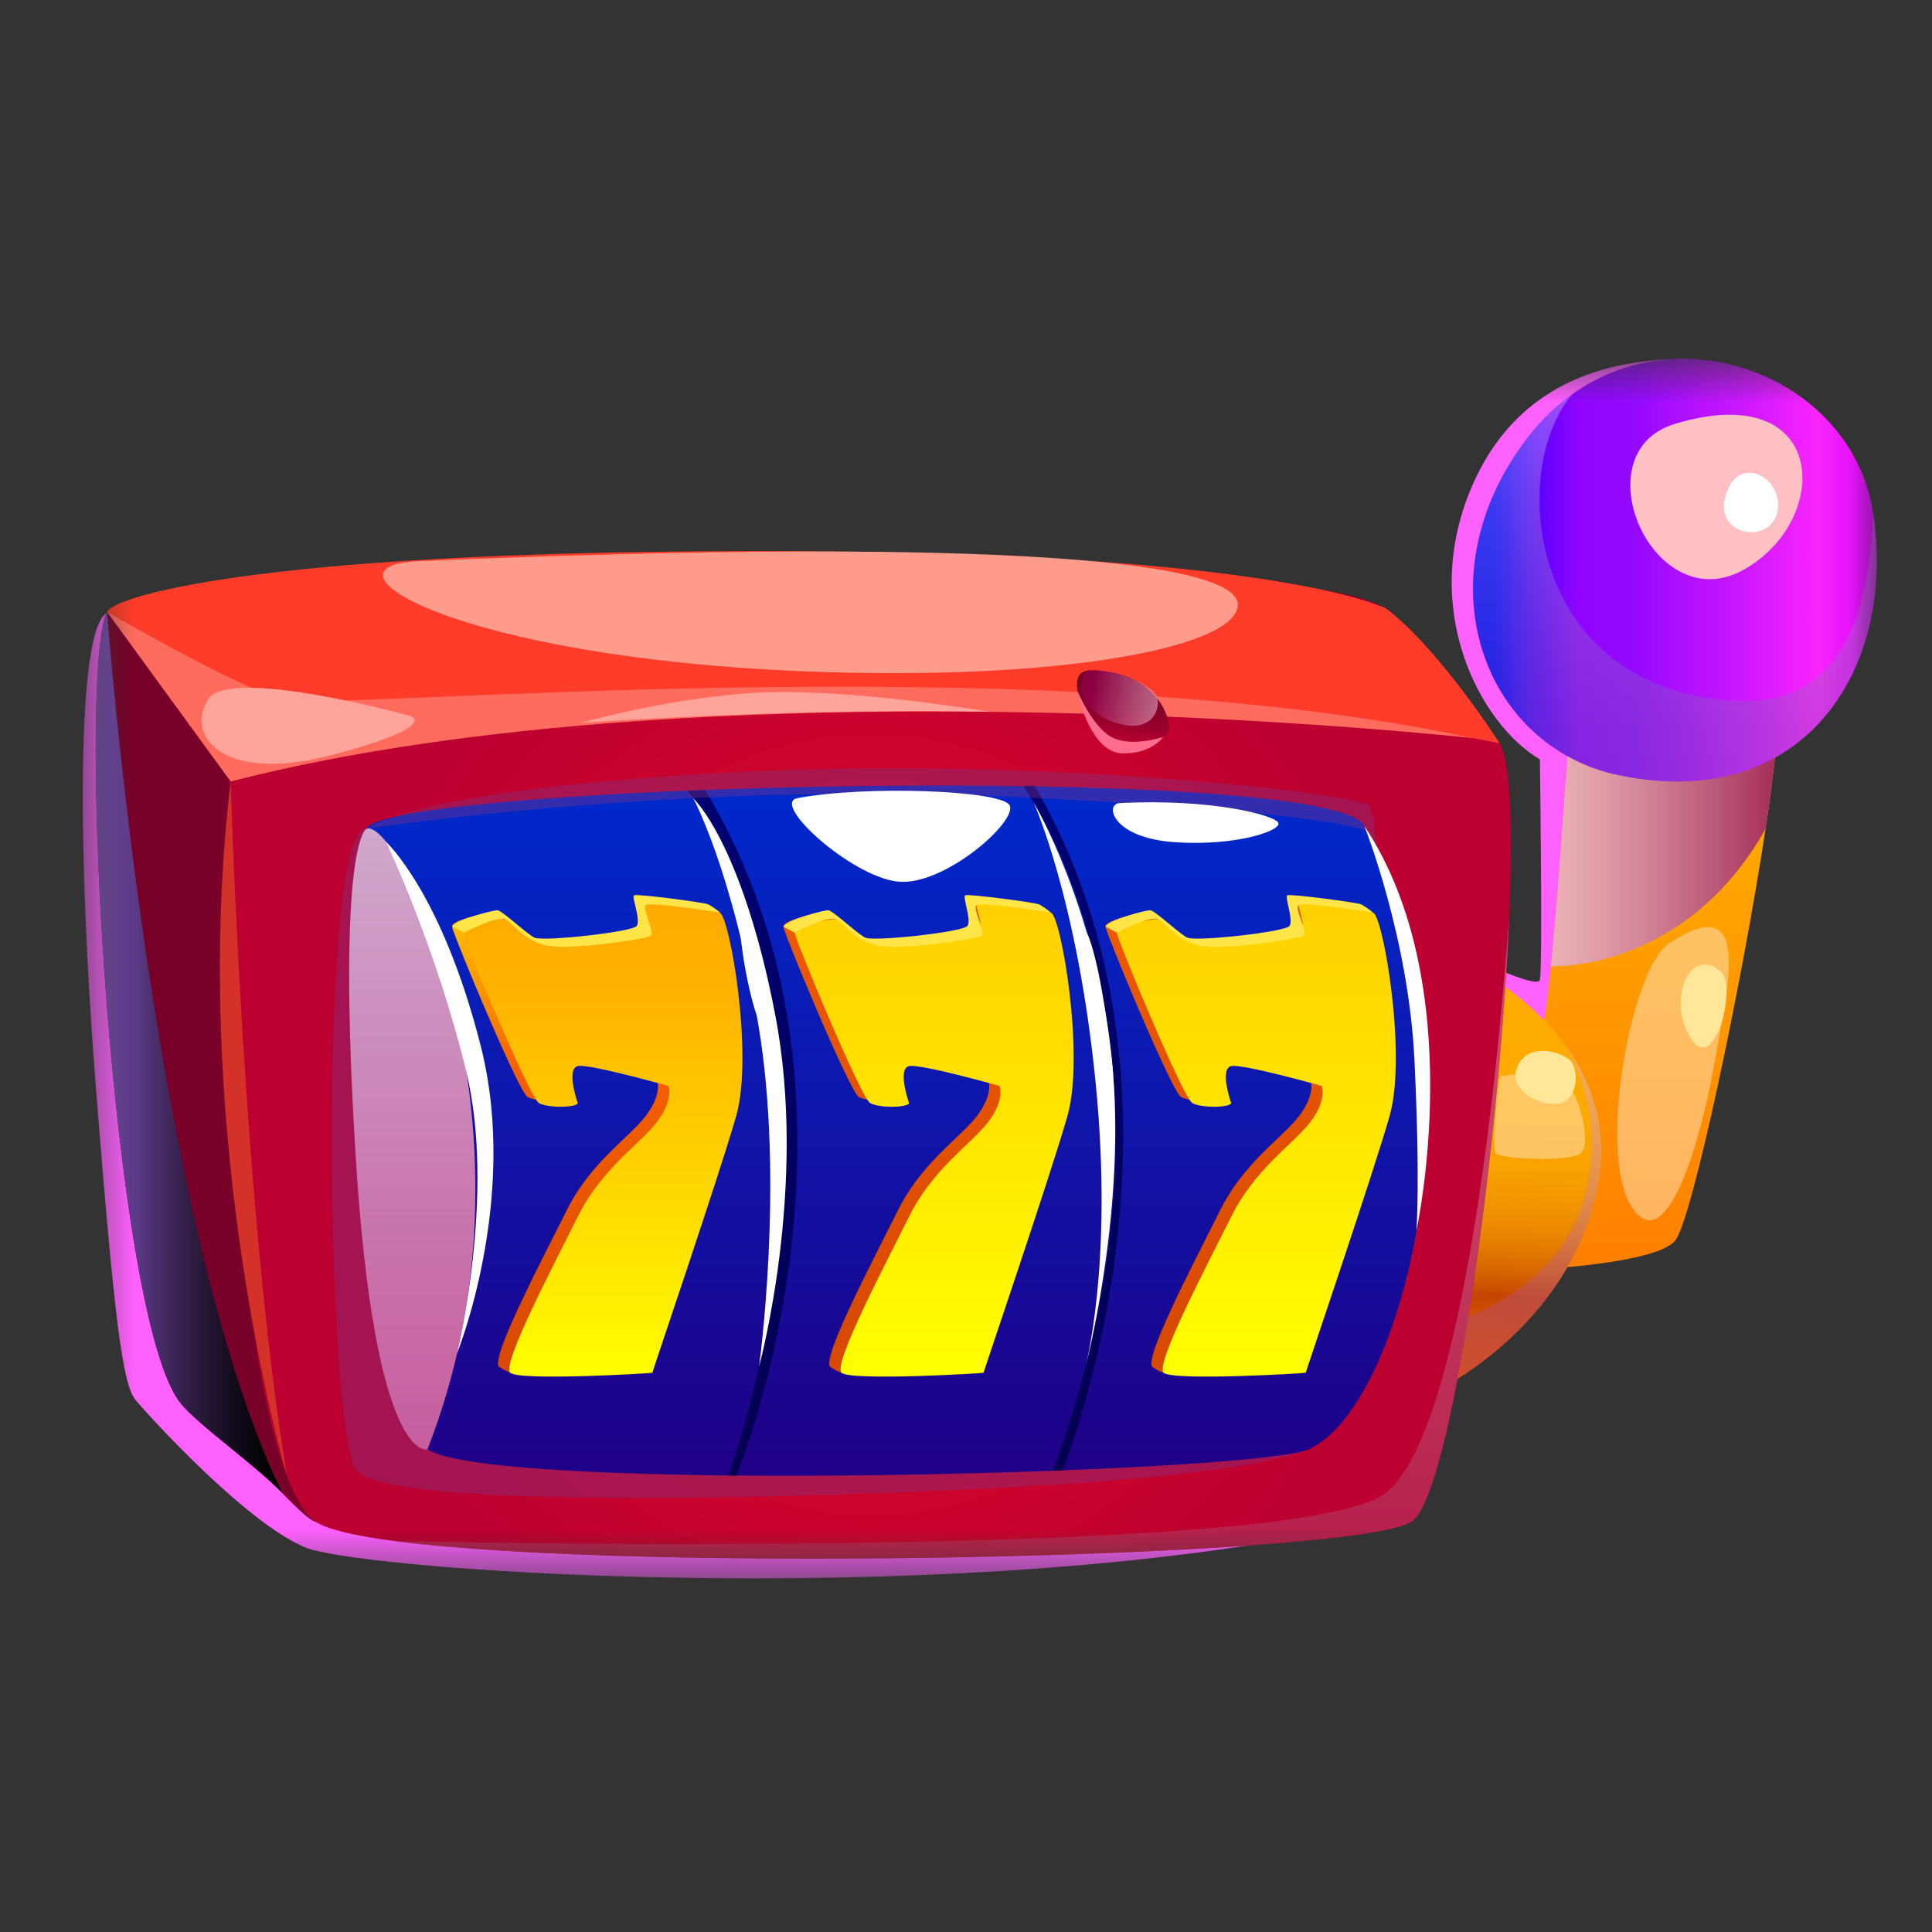 <svg viewBox="0 0 36 36" fill="none" xmlns="http://www.w3.org/2000/svg"><rect x="0" y="0" width="36" height="36" fill="#333333" stroke="none"/><g clip-path="url(#a)"><mask id="b" style="mask-type:luminance" maskUnits="userSpaceOnUse" x="0" y="0" width="36" height="36"><path d="M36 0H0v36h36V0Z" fill="#fff"/></mask><g mask="url(#b)"><mask id="c" style="mask-type:luminance" maskUnits="userSpaceOnUse" x="1" y="6" width="34" height="24"><path d="M34.971 6.686H1.542V29.41h33.43V6.686Z" fill="#fff"/></mask><g mask="url(#c)"><path d="M1.982 11.43c-.55.316-.545 4.405-.197 8.816.348 4.41.504 5.55.737 5.835.234.285 2.05 2.284 3.157 2.75 1.107.465 12.587 1.236 19.974-.492l-3.259-17.326-20.412.418ZM31.48 6.688c-.994-.002-3.059.13-4.033 2.33-1.026 2.317.136 4.48 1.247 5.132 0 0 .055 3.95-.002 4.113-.057.163-1.245-.408-1.245-.408l.4 4.072 2.932.027.701-15.266Z" fill="#FF61FF"/><path d="M32.898 15.447c-.427 2.823-1.369 7.308-1.687 7.675-.552.635-5.168.658-5.471.503-.304-.155-.222-4.353-.222-4.353s2.618.408 3.043.364c.133-.014.244-.696.34-1.632.211-2.055.354-5.327.503-5.388.216-.09 3.351.104 3.671.572.097.14.007 1.047-.177 2.259Z" fill="url(#d)"/><path style="mix-blend-mode:multiply" d="M32.898 15.447c-1.515 2.682-3.998 2.557-3.998 2.557.212-2.055.355-5.327.504-5.388.216-.09 3.351.104 3.671.572.097.14.007 1.047-.177 2.259Z" fill="url(#e)"/><path d="M30.18 14.448c-2.563-.523-3.728-3.703-1.695-6.319.25-.321.528-.585.825-.794 2.12-1.497 5.187-.25 5.587 2.189l.007.046v.003c.438 2.835-1.241 5.589-4.724 4.875Z" fill="url(#f)"/><path d="M29.79 21.982c-.336 2.083-1.96 3.291-2.622 3.705-.174.108-.282.162-.282.162s.626-4.604.537-7.845c0 0 .957.46 1.666 1.372v.003l.014.016.028.035c.479.64.83 1.492.659 2.552Z" fill="url(#g)"/><path d="M24.296 25.965c-1.19.708-14.844 3.175-18.407 2.394-.108-.022-.344-.239-.624-.533-.491-.517-1.587-1.282-1.907-1.688-1.264-1.6-1.932-13.36-1.377-14.707l.014-.03c.519-1.072 23.07-1.394 23.951.055.728 1.192-.588 13.878-1.65 14.51Z" fill="url(#h)"/><path d="M28.12 17.106v.027c-.18 4.171-1.068 10.774-1.827 11.227-1.114.662-14.333.96-18.945.355-.727-.094-1.239-.213-1.458-.355-1.615-1.044-2.014-13.37-1.437-14.564.52-1.071 22.609-1.394 23.49.053.207.34.247 1.604.177 3.257Z" fill="url(#i)"/><path d="M6.824 15.444c-.888-.148-.754 11.085-.2 11.936.556.852 10.108.476 13.174.275 3.817-.25 4.576-.646 4.576-.646L6.824 15.444Z" fill="#7E3483" style="mix-blend-mode:multiply" opacity=".4"/><path d="M6.824 15.444c-.46.948-.142 10.733 1.14 11.563 1.283.83 15.336.452 16.41.003 1.762-.737 3.416-7.121 1.053-11.617-.635-1.207-18.19-.8-18.602.052l-.001-.001Z" fill="url(#j)"/><path d="m1.995 11.402 2.458 2.393s5.098-.742 12.117-.783c7.312-.045 11.373.837 11.373.837s-1.118-1.753-2.115-2.51c0 0-1.999-1.07-11.67-1.07-9.67 0-12.089.896-12.163 1.133Z" fill="#FF3C29"/><path style="mix-blend-mode:multiply" d="M6.824 15.444c.624-.247 3.45 5.675 1.14 11.563 0 0-.983.307-1.339-5.505s.2-6.057.2-6.057l-.001-.001Z" fill="url(#k)"/><path d="M12.812 14.735s3.543 4.242.767 12.76l.143.002s2.908-6.997-.582-12.773l-.328.01Z" fill="url(#l)"/><path d="M19.064 14.648s3.474 4.742.561 12.756l.172-.006s2.861-6.962-.523-12.761l-.21.011Z" fill="url(#m)"/><path d="M10.556 20.44c-.015.086-.555.1-.726 0-.171-.1-1.397-3.05-1.406-3.174-.008-.124.688-.279.805-.248.115.031.218.279.641.435.42.155 1.773-.07 1.956-.14.184-.07-.073-.604-.012-.628.062-.024 1.202.139 1.388.21.185.07.631 2.643.306 3.786-.299 1.052-1.567 4.776-1.563 4.786.003.008-1.964.213-2.437.113a1.132 1.132 0 0 1-.21-.113c-.167-.16.85-2.085 1.263-2.916.444-.892 1.157-1.347 1.47-1.755.321-.423.212-.674.212-.674s-1.424-.401-1.673-.372c-.248.03-.014.691-.014.691Z" fill="url(#n)"/><path d="M16.729 20.44c-.016.086-.556.1-.726 0-.172-.1-1.398-3.05-1.406-3.174-.009-.124.688-.279.804-.248.115.031.218.279.642.435.418.155 1.772-.07 1.955-.14.184-.07-.073-.604-.012-.628.062-.024 1.202.139 1.388.21.185.07.631 2.643.306 3.786-.299 1.052-1.567 4.776-1.563 4.786.003.008-1.904.2-2.436.113a.739.739 0 0 1-.211-.113c-.167-.16.85-2.085 1.263-2.916.444-.892 1.157-1.347 1.47-1.755.321-.423.212-.674.212-.674s-1.424-.401-1.673-.372c-.248.03-.014.691-.014.691Z" fill="url(#o)"/><path d="M22.732 20.44c-.016.086-.556.1-.727 0-.171-.1-1.397-3.05-1.406-3.174-.008-.124.689-.279.805-.248.115.031.218.279.642.435.418.155 1.772-.07 1.955-.14.184-.07-.073-.604-.012-.628.062-.024 1.202.139 1.388.21.185.07.631 2.643.306 3.786-.299 1.052-1.567 4.776-1.563 4.786.003.008-1.883.196-2.437.113a.63.63 0 0 1-.21-.113c-.167-.16.85-2.085 1.263-2.916.444-.892 1.157-1.347 1.47-1.755.321-.423.212-.674.212-.674s-1.424-.401-1.673-.372c-.248.03-.015.691-.015.691h.002Z" fill="url(#p)"/><path d="M10.767 20.553c-.015.086-.555.1-.726 0-.171-.101-1.397-3.05-1.406-3.174-.008-.125.688-.28.805-.248.115.03.218.278.641.435.419.155 1.773-.07 1.956-.14.184-.07-.073-.605-.012-.628.062-.024 1.202.138 1.388.21.185.07.631 2.643.306 3.785-.3 1.053-1.567 4.777-1.563 4.786.004.01-2.483.157-2.647 0-.167-.159.85-2.085 1.262-2.916.445-.892 1.158-1.346 1.47-1.755.322-.422.213-.673.213-.673s-1.424-.401-1.673-.372c-.248.029-.015.69-.015.69h.001Z" fill="url(#q)"/><path d="M16.94 20.553c-.016.086-.556.1-.727 0-.171-.101-1.397-3.05-1.406-3.174-.008-.125.688-.28.805-.248.115.03.218.278.642.435.418.155 1.772-.07 1.955-.14.184-.07-.073-.605-.012-.628.062-.024 1.202.138 1.388.21.185.07.631 2.643.306 3.785-.299 1.053-1.567 4.777-1.563 4.786.004.01-2.483.157-2.647 0-.167-.159.85-2.085 1.263-2.916.444-.892 1.157-1.346 1.47-1.755.321-.422.212-.673.212-.673s-1.424-.401-1.673-.372c-.248.029-.014.69-.014.69Z" fill="url(#r)"/><path d="M22.942 20.553c-.015.086-.555.1-.726 0-.171-.101-1.397-3.05-1.406-3.174-.008-.125.688-.28.805-.248.115.03.218.278.641.435.419.155 1.773-.07 1.956-.14.184-.07-.073-.605-.012-.628.062-.024 1.202.138 1.388.21.185.07.631 2.643.306 3.785-.299 1.053-1.567 4.777-1.563 4.786.004.01-2.483.157-2.647 0-.167-.159.85-2.085 1.263-2.916.444-.892 1.157-1.346 1.47-1.755.321-.422.212-.673.212-.673s-1.424-.401-1.673-.372c-.248.029-.015.69-.015.69h.002Z" fill="url(#s)"/><path d="M1.995 11.402s2.408 1.396 3.265 1.632c.856.237 13.92-1.064 22.17.718 0 0-14.014-1.538-23.132.81l-2.303-3.16Z" fill="#FF6C5D"/><path d="M6.824 15.444s5.693-.884 11.942-.6c5.34.243 6.666.558 6.725.676.058.118.162.338.162.338s-.037-.675-.144-.854c-.108-.18-5.927-.928-11.885-.612-5.958.314-6.8 1.052-6.8 1.052Z" fill="#7E3483" style="mix-blend-mode:multiply" opacity=".4"/><path style="mix-blend-mode:screen" d="M5.265 27.826c-.491-.517-1.587-1.283-1.907-1.688-1.264-1.601-1.932-13.36-1.377-14.708l.014-.03s.852 11.518 3.27 16.426Z" fill="url(#t)"/><path style="mix-blend-mode:multiply" opacity=".3" d="M30.18 14.449c-2.563-.524-3.728-3.704-1.695-6.32.25-.321.528-.585.825-.794-1.225 1.386-.862 5.515 3.034 5.727 2.188.12 2.51-2.107 2.56-3.488.438 2.834-1.241 5.588-4.724 4.875Z" fill="url(#u)"/><path d="M31.21 7.898c-1.77.533-.408 3.642 1.265 2.727 1.674-.916 1.611-3.592-1.265-2.727Z" fill="#FFC0C4" style="mix-blend-mode:soft-light"/><path d="M32.216 9.078c-.425.89.747 1.102.897.483.151-.62-.624-1.054-.897-.483Z" fill="#fff"/><path style="mix-blend-mode:multiply" opacity=".5" d="M29.79 21.982c-.335 2.083-1.958 3.291-2.62 3.705l.194-1.16s1.774-.594 2.183-2.305c.379-1.581-.333-2.671-.443-2.828l.027.035c.48.64.832 1.492.66 2.553Z" fill="url(#v)"/><path d="M27.968 20.05c-.058 0-.168 1.328-.101 1.437.067.108 1.38.178 1.59 0 .212-.179-.041-1.191-.334-1.378-.294-.187-1.155-.06-1.155-.06ZM31.1 17.577c-.69.451-1.328 3.818-.722 4.866.607 1.048 1.273-.883 1.604-2.827.221-1.3.664-3.05-.881-2.039Z" fill="#FFE7C4" style="mix-blend-mode:soft-light" opacity=".5"/><path d="M32.048 18.085c-.625-.47-.998.668-.498 1.322.415.545.837-1.066.498-1.322Z" fill="#FFE79A"/><path style="mix-blend-mode:multiply" opacity=".5" d="M28.12 17.132c-.18 4.171-1.068 10.774-1.827 11.227-1.114.662-14.332.96-18.945.355 0 0 16.717.387 18.451-.88 1.665-1.22 2.265-10.03 2.32-10.702Z" fill="url(#w)"/><path d="M20.33 12.49c-.566-.01-.087.974.227 1.265.314.292 1.203.06 1.23-.15.027-.207-.217-1.094-1.456-1.115Z" fill="url(#x)"/><path d="M20.083 12.891s.291.69.66.86c.37.17.931-.018.931-.018s-.207.315-.762.305c-.555-.01-.814-.99-.829-1.147Z" fill="#FF6D8E"/><path style="mix-blend-mode:multiply" opacity=".5" d="M20.33 12.49c-.257.022-.319.69.38.951.698.262.904-.16.861-.415-.043-.255-.816-.572-1.241-.536Z" fill="url(#y)"/><path d="m20.6 17.266.21.113s.623-.33.771-.247c.149.083.342.393.762.487.42.093 1.865-.118 1.948-.185.082-.067-.172-.499-.096-.569.076-.07 1.393.14 1.393.14s-.15-.12-.229-.155c-.078-.035-1.314-.197-1.37-.167-.055.03.118.458.04.57-.077.113-1.704.29-1.896.222-.12-.042-.609-.507-.697-.513-.087-.005-.783.18-.836.302v.002ZM14.599 17.267l.21.113s.624-.33.772-.248c.148.083.341.394.761.487.42.094 1.866-.118 1.948-.185.082-.066-.172-.498-.096-.568.076-.07 1.393.14 1.393.14s-.15-.12-.229-.155c-.078-.036-1.314-.198-1.37-.168-.055.03.118.458.04.57-.076.113-1.704.29-1.896.222-.12-.042-.609-.507-.696-.513-.086-.005-.784.18-.836.303l-.001.002ZM8.435 17.267l.211.113s.623-.33.772-.248c.148.083.341.394.76.487.42.094 1.866-.118 1.949-.185.082-.066-.172-.498-.096-.568.076-.07 1.393.14 1.393.14s-.15-.12-.229-.155c-.077-.036-1.314-.198-1.37-.168-.055.03.118.458.04.57-.077.113-1.704.29-1.896.222-.12-.042-.61-.507-.696-.513-.088-.005-.784.18-.837.303v.002Z" fill="#FFE548"/><path d="M12.915 14.872s.902.811 1.527 4.023c.624 3.21-.298 6.568-.298 6.568s.476-3.437-.008-6.338c-.483-2.902-1.22-4.253-1.22-4.253ZM7.198 15.692s1.039.95 1.761 3.803c.723 2.854-.445 5.729-.445 5.729s.728-2.95.177-5.247c-.553-2.298-1.493-4.285-1.493-4.285ZM19.265 14.964s.81 1.79 1.15 5.204c.34 3.413-.203 5.359-.203 5.359s.746-2.777.53-5.52c-.218-2.742-1.328-4.805-1.477-5.043Z" fill="#fff" style="mix-blend-mode:soft-light"/><path d="M13.852 17.044c-.204-.147.124 1.802.342 2.067.219.263.081-1.535-.342-2.067ZM20.25 17.378c-.218-.143.041 1.66.192 2.116.15.456.299.512.299.512s-.19-1.983-.49-2.628Z" fill="#fff" style="mix-blend-mode:soft-light"/><path d="M3.877 13.032c-.42.658.246 1.584 2.323 1.033 2.078-.553 1.43-.729 1.43-.729s-3.355-.929-3.754-.303v-.001ZM10.837 13.465s1.95-.55 3.645-.569c1.695-.019 3.955.368 3.955.368s-2.971-.096-7.6.202v-.001Z" fill="#FFA49A"/><path d="M4.298 14.562s.234 8.068 1.049 12.936c0 0-1.846-6.232-1.05-12.936Z" fill="#D43229"/><path d="M25.424 15.393s.822 2.069.932 4.351c.11 2.283.037 3.187.037 3.187s1.007-4.569-.969-7.538ZM14.858 14.872c-.504.094.993 1.456 1.867 1.555.875.099 2.296-1.172 2.077-1.437-.219-.264-2.668-.356-3.944-.118ZM20.865 14.964c-.285.014-.15.645 1.013.728 1.162.083 2.026-.223 1.94-.364-.085-.142-1.246-.45-2.953-.364Z" fill="#fff" style="mix-blend-mode:soft-light"/><path d="M7.808 10.455c-2.05.086.633 1.813 7.335 2.06 4.654.172 7.907-.458 7.922-1.244.013-.787-4.246-1.277-15.257-.816Z" fill="#FF9C8B" style="mix-blend-mode:soft-light"/><path d="M28.305 19.814c-.266.434.332.816.752.747.305-.051.379-.536.233-.767-.097-.152-.729-.4-.985.018v.002Z" fill="#FFE79A"/></g></g></g><defs><linearGradient id="d" x1="29.311" y1="25.397" x2="29.311" y2="9.936" gradientUnits="userSpaceOnUse"><stop stop-color="#FF7500"/><stop offset=".31" stop-color="#FF8F00"/><stop offset=".75" stop-color="#FFB000"/><stop offset="1" stop-color="#FFBD00"/></linearGradient><linearGradient id="e" x1="28.899" y1="15.3" x2="33.114" y2="15.3" gradientUnits="userSpaceOnUse"><stop stop-color="#EAB0B5"/><stop offset=".15" stop-color="#E3A4AC"/><stop offset=".41" stop-color="#D38597"/><stop offset=".76" stop-color="#B85374"/><stop offset="1" stop-color="#A42D59"/></linearGradient><linearGradient id="f" x1="27.534" y1="10.623" x2="35.075" y2="10.623" gradientUnits="userSpaceOnUse"><stop offset=".04" stop-color="#0500FF"/><stop offset=".13" stop-color="#5201FF"/><stop offset=".25" stop-color="#9104FF"/><stop offset=".38" stop-color="#9309FF"/><stop offset=".53" stop-color="#B310FF"/><stop offset=".68" stop-color="#D119FF"/><stop offset=".84" stop-color="#FB24FF"/><stop offset="1" stop-color="#DB00FF"/></linearGradient><linearGradient id="g" x1="28.285" y1="25.919" x2="28.563" y2="18.275" gradientUnits="userSpaceOnUse"><stop stop-color="#FF7500"/><stop offset=".23" stop-color="#C54500"/><stop offset=".25" stop-color="#CC5200"/><stop offset=".31" stop-color="#DC6E00"/><stop offset=".38" stop-color="#E98500"/><stop offset=".46" stop-color="#F29600"/><stop offset=".55" stop-color="#F9A200"/><stop offset=".68" stop-color="#FDA900"/><stop offset="1" stop-color="#FFAC00"/></linearGradient><linearGradient id="h" x1="1.785" y1="19.495" x2="26.156" y2="19.495" gradientUnits="userSpaceOnUse"><stop stop-color="#770029"/><stop offset=".45" stop-color="#7B002A"/><stop offset=".89" stop-color="#87002F"/><stop offset="1" stop-color="#8B0031"/></linearGradient><linearGradient id="j" x1="16.611" y1="27.498" x2="16.611" y2="14.638" gradientUnits="userSpaceOnUse"><stop stop-color="#1F0086"/><stop offset="1" stop-color="#0029CC"/></linearGradient><linearGradient id="k" x1="7.681" y1="27.01" x2="7.681" y2="15.436" gradientUnits="userSpaceOnUse"><stop stop-color="#C75E9F"/><stop offset=".32" stop-color="#C972AB"/><stop offset=".99" stop-color="#D0A7CD"/><stop offset="1" stop-color="#D1A9CE"/></linearGradient><linearGradient id="l" x1="13.836" y1="27.497" x2="13.836" y2="14.724" gradientUnits="userSpaceOnUse"><stop stop-color="#040051"/><stop offset="1" stop-color="#000072"/></linearGradient><linearGradient id="m" x1="19.996" y1="27.404" x2="19.996" y2="14.637" gradientUnits="userSpaceOnUse"><stop stop-color="#040051"/><stop offset="1" stop-color="#000072"/></linearGradient><linearGradient id="n" x1="11.024" y1="25.607" x2="11.024" y2="16.682" gradientUnits="userSpaceOnUse"><stop stop-color="#D64900"/><stop offset=".63" stop-color="#F55F00"/><stop offset=".64" stop-color="#F56100"/><stop offset=".81" stop-color="#FA9700"/><stop offset=".93" stop-color="#FDB800"/><stop offset="1" stop-color="#FFC500"/></linearGradient><linearGradient id="o" x1="17.195" y1="25.602" x2="17.195" y2="6.686" gradientUnits="userSpaceOnUse"><stop stop-color="#D64900"/><stop offset=".63" stop-color="#F55F00"/><stop offset=".64" stop-color="#F56100"/><stop offset=".81" stop-color="#FA9700"/><stop offset=".93" stop-color="#FDB800"/><stop offset="1" stop-color="#FFC500"/></linearGradient><linearGradient id="p" x1="23.198" y1="25.601" x2="23.198" y2="6.686" gradientUnits="userSpaceOnUse"><stop stop-color="#D64900"/><stop offset=".63" stop-color="#F55F00"/><stop offset=".64" stop-color="#F56100"/><stop offset=".81" stop-color="#FA9700"/><stop offset=".93" stop-color="#FDB800"/><stop offset="1" stop-color="#FFC500"/></linearGradient><linearGradient id="q" x1="11.234" y1="25.651" x2="11.234" y2="16.796" gradientUnits="userSpaceOnUse"><stop stop-color="#FF0"/><stop offset=".4" stop-color="#FFD600"/><stop offset=".79" stop-color="#FFB500"/><stop offset="1" stop-color="#FFA900"/></linearGradient><linearGradient id="r" x1="17.407" y1="25.651" x2="17.407" y2="6.685" gradientUnits="userSpaceOnUse"><stop stop-color="#FF0"/><stop offset=".4" stop-color="#FFD600"/><stop offset=".79" stop-color="#FFB500"/><stop offset="1" stop-color="#FFA900"/></linearGradient><linearGradient id="s" x1="23.409" y1="25.651" x2="23.409" y2="6.685" gradientUnits="userSpaceOnUse"><stop stop-color="#FF0"/><stop offset=".4" stop-color="#FFD600"/><stop offset=".79" stop-color="#FFB500"/><stop offset="1" stop-color="#FFA900"/></linearGradient><linearGradient id="t" x1="1.785" y1="19.613" x2="5.265" y2="19.613" gradientUnits="userSpaceOnUse"><stop stop-color="#804FB9"/><stop offset=".03" stop-color="#7B4CB2"/><stop offset=".29" stop-color="#4F3173"/><stop offset=".52" stop-color="#2D1C41"/><stop offset=".73" stop-color="#140C1D"/><stop offset=".89" stop-color="#050307"/><stop offset="1"/></linearGradient><linearGradient id="u" x1="31.21" y1="14.562" x2="31.21" y2="7.335" gradientUnits="userSpaceOnUse"><stop stop-color="#6A6D99"/><stop offset=".14" stop-color="#6F729D"/><stop offset=".31" stop-color="#7E83A8"/><stop offset=".51" stop-color="#979EBB"/><stop offset=".73" stop-color="#BBC3D5"/><stop offset=".95" stop-color="#E7F3F7"/><stop offset="1" stop-color="#F2FEFF"/></linearGradient><linearGradient id="v" x1="28.502" y1="25.687" x2="28.502" y2="19.394" gradientUnits="userSpaceOnUse"><stop stop-color="#A42D59"/><stop offset=".24" stop-color="#B85374"/><stop offset=".59" stop-color="#D38597"/><stop offset=".85" stop-color="#E3A4AC"/><stop offset="1" stop-color="#EAB0B5"/></linearGradient><linearGradient id="w" x1="17.733" y1="30.856" x2="17.733" y2="14.282" gradientUnits="userSpaceOnUse"><stop stop-color="#A42D59"/><stop offset=".24" stop-color="#B85374"/><stop offset=".59" stop-color="#D38597"/><stop offset=".85" stop-color="#E3A4AC"/><stop offset="1" stop-color="#EAB0B5"/></linearGradient><linearGradient id="x" x1="21.126" y1="13.975" x2="21.276" y2="12.651" gradientUnits="userSpaceOnUse"><stop stop-color="#C70031"/><stop offset=".1" stop-color="#B7002F"/><stop offset=".33" stop-color="#9B002C"/><stop offset=".55" stop-color="#87002A"/><stop offset=".78" stop-color="#7B0029"/><stop offset="1" stop-color="#770029"/></linearGradient><linearGradient id="y" x1="20.327" y1="12.999" x2="21.775" y2="13.193" gradientUnits="userSpaceOnUse"><stop stop-color="#9A0059"/><stop offset=".21" stop-color="#B4397E"/><stop offset=".49" stop-color="#D47EAC"/><stop offset=".73" stop-color="#EBB0CD"/><stop offset=".9" stop-color="#F9CFE2"/><stop offset="1" stop-color="#FFDBEA"/></linearGradient><radialGradient id="i" cx="0" cy="0" r="1" gradientUnits="userSpaceOnUse" gradientTransform="matrix(10.009 0 0 10.783 16.237 20.958)"><stop stop-color="#D90729"/><stop offset=".37" stop-color="#D4062A"/><stop offset=".74" stop-color="#C8032D"/><stop offset="1" stop-color="#BC0031"/></radialGradient><clipPath id="a"><path fill="#fff" d="M0 0h36v36H0z"/></clipPath></defs></svg>